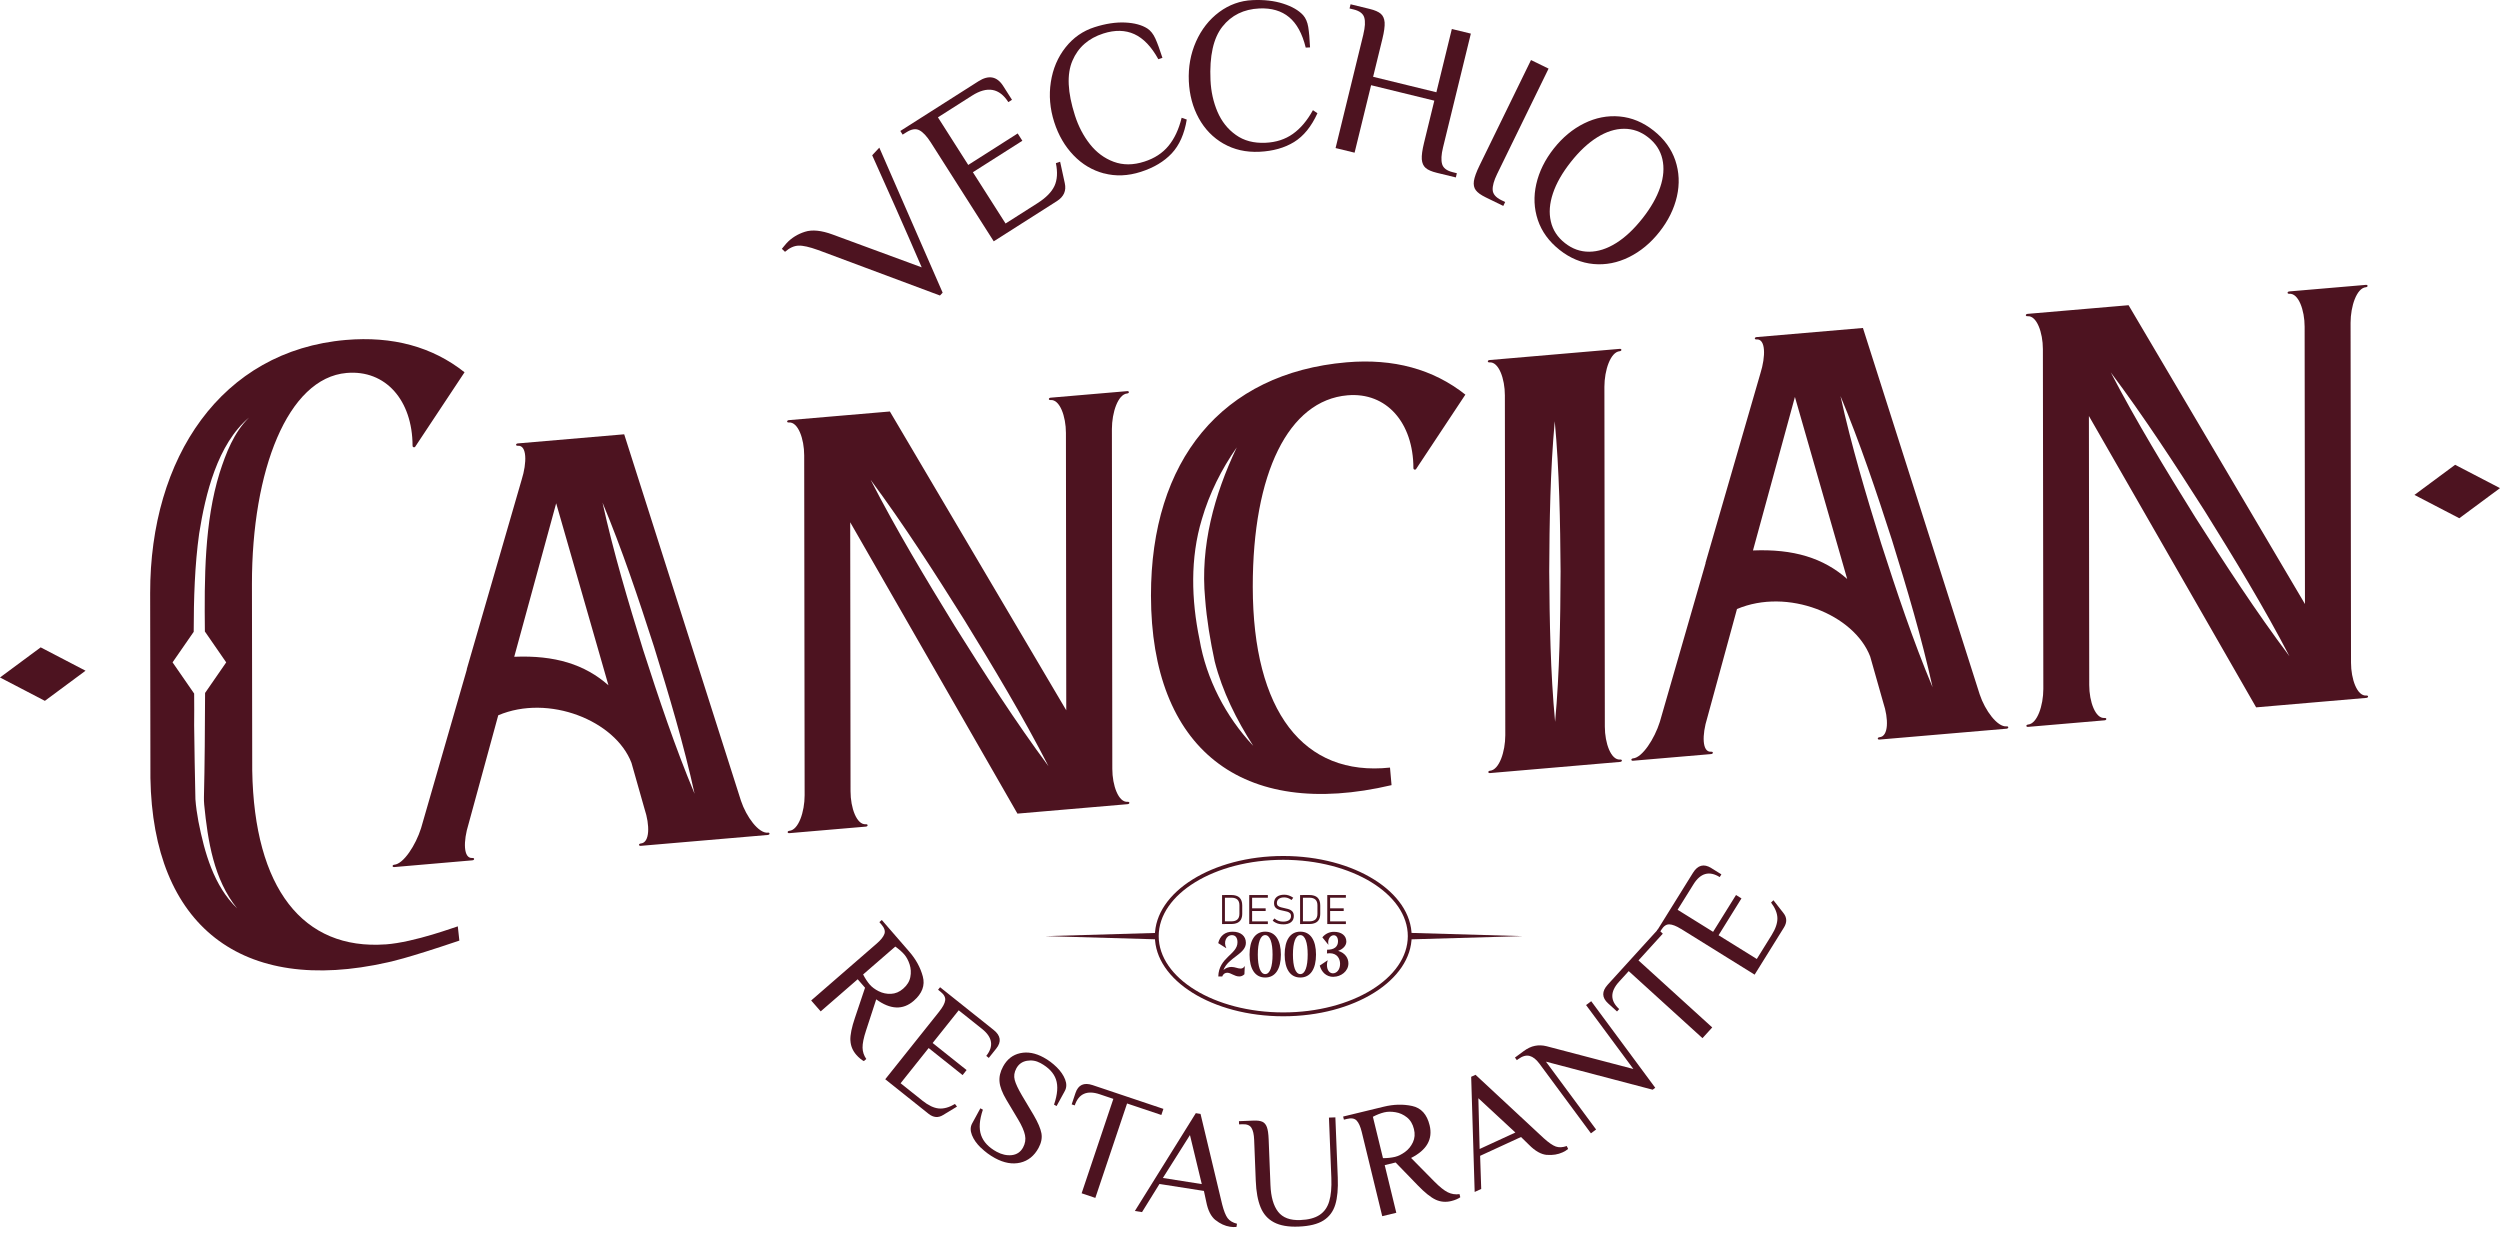 <svg width="121" height="60" viewBox="0 0 121 60" fill="none" xmlns="http://www.w3.org/2000/svg">
<path d="M10.949 32.058L9.926 33.539C9.92 35.218 9.908 37.089 9.871 38.572C9.865 38.686 9.875 38.832 9.883 38.944C10.056 40.689 10.343 42.564 11.478 43.967C10.343 42.873 9.9 41.262 9.603 39.757C9.54 39.406 9.483 39.04 9.458 38.682C9.426 37.492 9.416 36.3 9.397 35.111C9.403 34.604 9.401 34.09 9.397 33.569L8.352 32.058L9.375 30.58C9.377 28.963 9.426 27.348 9.639 25.827C9.94 23.922 10.522 21.496 12.053 20.21C11.321 20.928 10.937 21.927 10.63 22.884C9.891 25.266 9.889 28.001 9.916 30.564L10.949 32.06V32.058ZM18.658 45.708C14.666 45.992 12.303 43.005 12.208 37.291C12.208 37.179 12.194 28.394 12.194 28.28C12.187 22.769 13.924 18.295 16.777 18.051C18.666 17.888 19.964 19.377 19.968 21.575C19.968 21.66 20.08 21.681 20.116 21.591L22.484 18.018C20.926 16.782 19 16.261 16.739 16.454C10.701 16.973 7.26 22.163 7.268 28.703C7.268 28.798 7.28 37.565 7.28 37.659C7.4 44.805 11.693 48.177 18.764 46.578C18.817 46.566 19.6 46.419 22.233 45.525L22.158 44.835C22.095 44.842 20.076 45.608 18.658 45.71" fill="#4D1320"/>
<path d="M31.128 31.456C30.407 29.128 29.683 26.706 29.162 24.328C30.102 26.571 30.905 28.973 31.651 31.289C32.373 33.616 33.097 36.038 33.618 38.417C32.676 36.174 31.875 33.774 31.128 31.456ZM24.889 31.788L26.919 24.359L29.449 33.168C28.3 32.154 26.854 31.706 24.889 31.788ZM37.162 40.302C36.717 40.341 36.123 39.536 35.863 38.757L30.211 21.02L25.062 21.461C24.95 21.471 24.95 21.585 25.062 21.575C25.508 21.536 25.508 22.392 25.249 23.216L22.593 32.383V32.412L20.379 40.085C20.121 40.906 19.529 41.815 19.085 41.852C18.974 41.862 18.974 41.976 19.085 41.966L22.864 41.64C22.976 41.63 22.976 41.516 22.864 41.526C22.419 41.565 22.419 40.709 22.677 39.885L24.115 34.62C26.559 33.583 29.782 34.877 30.563 36.922L31.196 39.153C31.456 39.93 31.458 40.788 31.013 40.825C30.901 40.835 30.901 40.949 31.013 40.939L37.162 40.412C37.274 40.402 37.272 40.288 37.162 40.298" fill="#4D1320"/>
<path d="M46.21 30.299C44.803 28.007 43.365 25.614 42.139 23.224C43.737 25.38 45.246 27.733 46.675 30.01C48.085 32.302 49.523 34.696 50.747 37.085C49.148 34.93 47.639 32.577 46.21 30.299ZM54.578 38.808C54.133 38.846 53.836 38.015 53.836 37.215L53.816 20.766C53.816 19.966 54.11 19.084 54.554 19.045C54.666 19.035 54.666 18.921 54.554 18.931L50.848 19.248C50.737 19.259 50.737 19.373 50.848 19.362C51.294 19.324 51.591 20.155 51.591 20.955L51.607 34.379L43.07 19.916L38.181 20.334C38.069 20.345 38.069 20.459 38.181 20.448C38.626 20.41 38.923 21.241 38.923 22.041L38.944 38.491C38.944 39.29 38.649 40.172 38.206 40.211C38.094 40.221 38.094 40.335 38.206 40.325L41.909 40.008C42.02 39.998 42.02 39.884 41.909 39.894C41.463 39.932 41.166 39.101 41.166 38.301L41.15 25.278L49.244 39.379L54.578 38.922C54.69 38.912 54.69 38.798 54.578 38.808Z" fill="#4D1320"/>
<path d="M91.047 26.3C90.325 23.974 89.601 21.55 89.08 19.172C90.02 21.416 90.823 23.817 91.57 26.134C92.291 28.46 93.015 30.884 93.536 33.261C92.594 31.018 91.793 28.619 91.047 26.3ZM84.844 26.642L86.874 19.213L89.404 28.023C88.255 27.008 86.809 26.561 84.844 26.642ZM97.117 35.157C96.672 35.195 96.078 34.39 95.818 33.611L90.166 15.874L85.017 16.315C84.905 16.326 84.905 16.439 85.017 16.429C85.463 16.391 85.463 17.247 85.204 18.07L82.548 27.238V27.266L80.336 34.939C80.078 35.761 79.486 36.67 79.04 36.706C78.929 36.717 78.929 36.83 79.04 36.82L82.819 36.497C82.931 36.487 82.931 36.373 82.819 36.383C82.374 36.422 82.374 35.566 82.632 34.742L84.07 29.477C86.514 28.44 89.737 29.733 90.518 31.779L91.151 34.01C91.411 34.787 91.413 35.645 90.968 35.681C90.856 35.692 90.856 35.806 90.968 35.795L97.117 35.269C97.229 35.258 97.229 35.145 97.117 35.155" fill="#4D1320"/>
<path d="M106.252 25.038C104.839 22.766 103.393 20.395 102.161 18.024C103.763 20.159 105.28 22.49 106.716 24.745C108.131 27.016 109.575 29.388 110.808 31.759C109.203 29.625 107.688 27.293 106.252 25.038ZM114.531 33.664C114.086 33.703 113.789 32.871 113.789 32.072L113.768 15.622C113.768 14.823 114.063 13.94 114.507 13.902C114.619 13.892 114.619 13.778 114.507 13.788L110.801 14.105C110.69 14.115 110.692 14.229 110.801 14.219C111.247 14.18 111.544 15.012 111.544 15.811L111.56 29.235L103.023 14.772L98.134 15.191C98.022 15.201 98.022 15.315 98.134 15.305C98.579 15.266 98.876 16.098 98.876 16.897L98.897 33.347C98.897 34.146 98.602 35.029 98.159 35.068C98.047 35.078 98.047 35.191 98.159 35.181L101.862 34.864C101.974 34.854 101.974 34.74 101.862 34.75C101.416 34.789 101.119 33.957 101.119 33.158L101.103 20.135L109.197 34.236L114.531 33.778C114.643 33.768 114.643 33.654 114.531 33.664Z" fill="#4D1320"/>
<path d="M75.266 34.926C75.042 32.544 74.998 30.053 74.983 27.657C74.994 25.26 75.032 22.773 75.25 20.387C75.472 22.771 75.516 25.26 75.532 27.655C75.522 30.053 75.486 32.54 75.268 34.926M78.416 36.762C77.971 36.801 77.674 35.969 77.674 35.17L77.653 18.72C77.653 17.921 77.948 17.038 78.392 16.999C78.504 16.989 78.504 16.875 78.392 16.885L72.094 17.426C71.982 17.436 71.982 17.55 72.094 17.54C72.539 17.502 72.836 18.333 72.836 19.133L72.856 35.583C72.856 36.382 72.561 37.264 72.118 37.303C72.006 37.313 72.006 37.427 72.118 37.417L78.416 36.876C78.528 36.866 78.528 36.752 78.416 36.762Z" fill="#4D1320"/>
<path d="M60.655 36.097C59.327 34.684 58.383 32.862 58.056 30.948C57.661 29.04 57.6 27.015 58.169 25.134C58.533 23.879 59.123 22.708 59.859 21.654C58.767 23.95 58.086 26.435 58.328 28.977C58.405 29.99 58.578 31.019 58.792 32.014C59.164 33.472 59.843 34.832 60.657 36.099M65.177 17.536C59.139 18.055 55.699 22.291 55.707 28.831C55.715 36.227 60.091 39.709 67.351 38.001L67.276 37.151C63.091 37.596 60.642 34.436 60.634 28.408C60.628 22.897 62.365 19.377 65.218 19.133C67.107 18.97 68.405 20.459 68.409 22.657C68.409 22.742 68.521 22.763 68.557 22.673L70.924 19.1C69.367 17.864 67.441 17.343 65.179 17.536" fill="#4D1320"/>
<path d="M116.859 23.954L119.031 25.083L121 23.625L118.828 22.496L116.859 23.954Z" fill="#4D1320"/>
<path d="M0 32.79L2.172 33.921L4.14 32.463L1.969 31.332L0 32.79Z" fill="#4D1320"/>
<path d="M59.28 44.724V44.593H59.597C59.727 44.593 59.825 44.563 59.89 44.502C59.955 44.441 59.988 44.349 59.988 44.227V43.815C59.988 43.693 59.955 43.601 59.89 43.54C59.825 43.479 59.727 43.449 59.597 43.449H59.28V43.318H59.591C59.77 43.318 59.904 43.361 59.992 43.444C60.079 43.528 60.124 43.654 60.124 43.823V44.221C60.124 44.333 60.103 44.427 60.065 44.5C60.026 44.575 59.965 44.63 59.886 44.667C59.807 44.703 59.707 44.722 59.589 44.722H59.278L59.28 44.724ZM59.148 43.32H59.286V44.724H59.148V43.32Z" fill="#4D1320"/>
<path d="M60.559 44.595H61.364V44.725H60.559V44.595ZM60.559 43.963H61.258V44.093H60.559V43.963ZM60.559 43.32H61.364V43.45H60.559V43.32ZM60.463 43.32H60.602V44.724H60.463V43.32Z" fill="#4D1320"/>
<path d="M62.106 44.737C62.037 44.737 61.974 44.731 61.913 44.719C61.852 44.707 61.797 44.687 61.745 44.66C61.692 44.634 61.643 44.601 61.598 44.562L61.681 44.453C61.74 44.504 61.806 44.542 61.877 44.569C61.948 44.595 62.023 44.607 62.106 44.607C62.227 44.607 62.32 44.583 62.387 44.536C62.452 44.489 62.485 44.422 62.485 44.335C62.485 44.276 62.468 44.229 62.436 44.199C62.404 44.168 62.363 44.144 62.31 44.127C62.257 44.111 62.202 44.097 62.141 44.087C62.084 44.077 62.029 44.064 61.972 44.05C61.915 44.036 61.864 44.017 61.818 43.993C61.771 43.969 61.734 43.934 61.706 43.891C61.677 43.847 61.663 43.79 61.663 43.717C61.663 43.584 61.706 43.483 61.793 43.411C61.881 43.34 62.003 43.304 62.161 43.304C62.237 43.304 62.31 43.316 62.381 43.34C62.452 43.365 62.523 43.401 62.593 43.45L62.511 43.56C62.45 43.517 62.391 43.487 62.334 43.464C62.277 43.444 62.218 43.434 62.161 43.434C62.048 43.434 61.958 43.458 61.895 43.505C61.832 43.554 61.801 43.621 61.801 43.708C61.801 43.767 61.82 43.812 61.854 43.843C61.891 43.873 61.936 43.895 61.993 43.912C62.05 43.928 62.111 43.942 62.174 43.955C62.229 43.965 62.281 43.979 62.334 43.993C62.387 44.007 62.436 44.028 62.479 44.054C62.521 44.081 62.556 44.115 62.582 44.16C62.609 44.205 62.621 44.261 62.621 44.331C62.621 44.463 62.576 44.562 62.487 44.634C62.397 44.705 62.269 44.739 62.106 44.739" fill="#4D1320"/>
<path d="M63.056 44.724V44.593H63.373C63.504 44.593 63.601 44.563 63.666 44.502C63.731 44.441 63.764 44.349 63.764 44.227V43.815C63.764 43.693 63.731 43.601 63.666 43.54C63.601 43.479 63.504 43.449 63.373 43.449H63.056V43.318H63.367C63.546 43.318 63.681 43.361 63.768 43.444C63.855 43.528 63.9 43.654 63.9 43.823V44.221C63.9 44.333 63.88 44.427 63.841 44.5C63.803 44.575 63.742 44.63 63.662 44.667C63.583 44.703 63.483 44.722 63.365 44.722H63.054L63.056 44.724ZM62.924 43.32H63.062V44.724H62.924V43.32Z" fill="#4D1320"/>
<path d="M64.335 44.595H65.141V44.725H64.335V44.595ZM64.335 43.963H65.035V44.093H64.335V43.963ZM64.335 43.32H65.141V43.45H64.335V43.32ZM64.24 43.32H64.378V44.724H64.24V43.32Z" fill="#4D1320"/>
<path d="M58.965 47.262C58.989 46.33 59.894 46.198 59.894 45.606C59.894 45.385 59.796 45.261 59.626 45.261C59.353 45.261 59.205 45.59 59.351 45.881C59.355 45.889 59.351 45.893 59.343 45.889L58.962 45.647C59.044 45.295 59.292 45.094 59.656 45.094C60.053 45.094 60.301 45.303 60.301 45.633C60.301 46.178 59.444 46.34 59.215 46.948C59.325 46.851 59.471 46.8 59.601 46.8C59.776 46.8 59.904 46.879 60.048 46.879C60.142 46.879 60.199 46.828 60.233 46.769C60.238 46.761 60.246 46.761 60.246 46.769L60.23 47.154C60.144 47.235 60.063 47.26 59.979 47.26C59.745 47.26 59.581 47.081 59.398 47.081C59.304 47.081 59.205 47.129 59.158 47.26H58.967L58.965 47.262Z" fill="#4D1320"/>
<path d="M61.236 47.146C61.468 47.146 61.592 46.786 61.592 46.202C61.592 45.618 61.468 45.259 61.236 45.259C61.004 45.259 60.878 45.618 60.878 46.202C60.878 46.786 61.002 47.146 61.236 47.146ZM61.236 45.092C61.728 45.092 61.995 45.509 61.995 46.202C61.995 46.896 61.728 47.312 61.236 47.312C60.744 47.312 60.478 46.896 60.478 46.202C60.478 45.509 60.744 45.092 61.236 45.092Z" fill="#4D1320"/>
<path d="M62.936 47.146C63.168 47.146 63.292 46.786 63.292 46.202C63.292 45.618 63.168 45.259 62.936 45.259C62.704 45.259 62.578 45.618 62.578 46.202C62.578 46.786 62.702 47.146 62.936 47.146ZM62.936 45.092C63.428 45.092 63.695 45.509 63.695 46.202C63.695 46.896 63.428 47.312 62.936 47.312C62.444 47.312 62.178 46.896 62.178 46.202C62.178 45.509 62.444 45.092 62.936 45.092Z" fill="#4D1320"/>
<path d="M64.539 47.28C64.191 47.28 63.963 47.05 63.876 46.735L64.254 46.48C64.254 46.48 64.262 46.486 64.26 46.489C64.236 46.558 64.224 46.627 64.224 46.7C64.224 46.979 64.366 47.109 64.514 47.109C64.683 47.109 64.86 46.948 64.86 46.651C64.86 46.395 64.716 46.137 64.356 46.137C64.317 46.137 64.27 46.141 64.225 46.147L64.232 45.966C64.581 45.97 64.76 45.815 64.76 45.557C64.76 45.384 64.679 45.266 64.555 45.266C64.364 45.266 64.246 45.496 64.295 45.714C64.295 45.722 64.293 45.726 64.287 45.72L64.002 45.368C64.144 45.195 64.337 45.1 64.567 45.1C64.929 45.1 65.163 45.285 65.163 45.573C65.163 45.765 65.002 45.938 64.764 46.021C65.118 46.125 65.263 46.385 65.263 46.629C65.263 47.011 64.899 47.276 64.541 47.276" fill="#4D1320"/>
<path d="M62.111 41.615C58.786 41.615 56.081 43.272 56.081 45.308C56.081 47.343 58.786 49.001 62.111 49.001C65.436 49.001 68.138 47.343 68.138 45.308C68.138 43.272 65.433 41.615 62.111 41.615ZM62.111 49.188C58.684 49.188 55.896 47.447 55.896 45.31C55.896 43.172 58.684 41.43 62.111 41.43C65.537 41.43 68.325 43.17 68.325 45.31C68.325 47.449 65.537 49.188 62.111 49.188Z" fill="#4D1320"/>
<path d="M68.27 45.152L73.7 45.309L68.27 45.465V45.152Z" fill="#4D1320"/>
<path d="M56.022 45.465L50.592 45.309L56.022 45.152V45.465Z" fill="#4D1320"/>
<path d="M39.59 12.1C39.174 11.95 38.858 11.879 38.643 11.889C38.427 11.899 38.212 11.997 37.994 12.188L37.842 12.043C37.866 12.017 37.898 11.978 37.939 11.925C37.98 11.873 38.025 11.82 38.071 11.769C38.311 11.513 38.606 11.33 38.958 11.218C39.31 11.106 39.755 11.151 40.296 11.35L44.611 12.94L43.987 11.502C43.694 10.823 43.102 9.493 42.214 7.515L42.559 7.146L45.624 14.165L45.494 14.303L39.593 12.1H39.59Z" fill="#4D1320"/>
<path d="M45.051 6.895C44.859 6.594 44.674 6.396 44.499 6.305C44.325 6.213 44.113 6.246 43.865 6.405L43.688 6.516L43.576 6.339L47.353 3.936C47.855 3.616 48.256 3.692 48.557 4.166L48.98 4.83L48.803 4.942C48.37 4.263 47.784 4.159 47.046 4.629L45.396 5.679L46.863 7.983L49.256 6.459L49.482 6.813L47.088 8.336L48.669 10.818L50.22 9.831C50.627 9.571 50.899 9.294 51.036 9.001C51.172 8.707 51.196 8.338 51.105 7.897L51.31 7.828L51.536 8.867C51.617 9.231 51.491 9.518 51.154 9.734L48.097 11.68L45.051 6.895Z" fill="#4D1320"/>
<path d="M53.437 8.395C52.87 8.244 52.378 7.954 51.959 7.516C51.54 7.081 51.229 6.546 51.025 5.912C50.816 5.259 50.761 4.61 50.861 3.968C50.96 3.325 51.198 2.768 51.572 2.294C51.947 1.82 52.414 1.495 52.974 1.316C53.506 1.145 54.001 1.07 54.452 1.09C54.904 1.111 55.264 1.208 55.532 1.379C55.691 1.483 55.819 1.645 55.92 1.867C56.02 2.089 56.134 2.4 56.262 2.8L56.063 2.866C55.729 2.259 55.343 1.855 54.904 1.653C54.464 1.452 53.964 1.442 53.403 1.621C52.683 1.851 52.182 2.29 51.906 2.939C51.627 3.587 51.668 4.47 52.028 5.591C52.197 6.117 52.439 6.581 52.754 6.979C53.069 7.378 53.452 7.663 53.903 7.83C54.354 7.998 54.851 7.996 55.389 7.821C55.876 7.665 56.264 7.413 56.553 7.063C56.842 6.713 57.055 6.26 57.191 5.7L57.439 5.786C57.325 6.483 57.081 7.03 56.711 7.425C56.341 7.819 55.843 8.116 55.215 8.318C54.594 8.517 54.001 8.541 53.435 8.391" fill="#4D1320"/>
<path d="M59.219 6.955C58.71 6.662 58.312 6.252 58.021 5.723C57.73 5.194 57.57 4.596 57.539 3.931C57.509 3.246 57.624 2.607 57.887 2.013C58.151 1.42 58.525 0.944 59.009 0.584C59.493 0.226 60.03 0.033 60.618 0.006C61.177 -0.02 61.673 0.037 62.102 0.175C62.534 0.313 62.855 0.5 63.071 0.734C63.197 0.877 63.278 1.066 63.319 1.306C63.357 1.546 63.388 1.875 63.406 2.294L63.197 2.304C63.032 1.633 62.766 1.141 62.393 0.832C62.021 0.523 61.541 0.383 60.953 0.409C60.199 0.444 59.601 0.736 59.164 1.29C58.727 1.843 58.535 2.707 58.588 3.88C58.613 4.433 58.727 4.942 58.926 5.41C59.127 5.877 59.422 6.252 59.815 6.53C60.205 6.811 60.685 6.937 61.252 6.91C61.763 6.888 62.204 6.744 62.574 6.481C62.944 6.219 63.268 5.837 63.546 5.332L63.764 5.481C63.471 6.125 63.095 6.589 62.633 6.874C62.174 7.156 61.614 7.315 60.956 7.346C60.305 7.376 59.725 7.244 59.219 6.953" fill="#4D1320"/>
<path d="M65.987 1.655C66.072 1.307 66.086 1.039 66.031 0.85C65.977 0.661 65.806 0.53 65.521 0.459L65.318 0.41L65.368 0.207L66.288 0.431C66.54 0.492 66.721 0.571 66.831 0.667C66.94 0.762 67.001 0.9 67.016 1.086C67.028 1.269 66.993 1.535 66.908 1.881L66.459 3.717L69.521 4.465L70.269 1.403L71.189 1.627L69.842 7.138C69.757 7.485 69.743 7.754 69.798 7.943C69.853 8.132 70.021 8.262 70.308 8.333L70.511 8.384L70.463 8.588L69.543 8.364C69.291 8.303 69.11 8.224 69.001 8.128C68.891 8.032 68.83 7.894 68.815 7.709C68.803 7.526 68.838 7.26 68.923 6.914L69.421 4.872L66.361 4.124L65.562 7.39L64.642 7.166L65.989 1.655H65.987Z" fill="#4D1320"/>
<path d="M71.429 9.206C71.341 9.09 71.311 8.94 71.337 8.759C71.364 8.578 71.455 8.326 71.612 8.005L74.101 2.906L74.951 3.321L72.462 8.419C72.305 8.741 72.234 8.999 72.246 9.196C72.258 9.393 72.397 9.556 72.661 9.686L72.85 9.778L72.759 9.967L71.909 9.552C71.675 9.438 71.516 9.324 71.429 9.206Z" fill="#4D1320"/>
<path d="M76.917 12.183C77.344 12.181 77.775 12.043 78.215 11.768C78.654 11.496 79.079 11.097 79.492 10.574C79.905 10.052 80.192 9.545 80.356 9.055C80.521 8.565 80.553 8.112 80.458 7.697C80.362 7.282 80.135 6.934 79.777 6.652C79.419 6.369 79.028 6.231 78.601 6.233C78.174 6.235 77.743 6.373 77.304 6.647C76.865 6.92 76.439 7.319 76.027 7.841C75.614 8.364 75.325 8.87 75.162 9.36C74.998 9.85 74.963 10.304 75.061 10.719C75.156 11.134 75.384 11.483 75.742 11.764C76.1 12.047 76.49 12.185 76.917 12.183ZM74.432 10.65C74.245 10.09 74.219 9.509 74.357 8.905C74.495 8.301 74.778 7.729 75.203 7.19C75.628 6.652 76.118 6.245 76.675 5.97C77.231 5.696 77.804 5.584 78.39 5.637C78.977 5.69 79.526 5.917 80.037 6.322C80.547 6.725 80.897 7.207 81.086 7.766C81.273 8.325 81.3 8.907 81.162 9.511C81.023 10.115 80.74 10.688 80.316 11.225C79.891 11.764 79.398 12.171 78.843 12.445C78.286 12.72 77.715 12.832 77.129 12.779C76.541 12.726 75.992 12.498 75.482 12.094C74.971 11.689 74.621 11.209 74.432 10.65Z" fill="#4D1320"/>
<path d="M42.533 47.977C42.716 48.069 42.913 48.111 43.125 48.101C43.336 48.093 43.534 48.01 43.713 47.853C43.904 47.687 44.022 47.497 44.06 47.288C44.101 47.078 44.089 46.875 44.026 46.68C43.963 46.485 43.877 46.326 43.774 46.204C43.656 46.066 43.507 45.938 43.332 45.814L41.775 47.164C41.872 47.355 41.98 47.518 42.098 47.656C42.204 47.778 42.348 47.884 42.531 47.977M41.158 50.353C41.148 50.09 41.221 49.726 41.38 49.261L41.868 47.806L41.512 47.396L39.721 48.951L39.261 48.423L42.433 45.669C42.633 45.496 42.757 45.34 42.806 45.201C42.854 45.063 42.806 44.913 42.663 44.748L42.562 44.63L42.679 44.528L44.005 46.056C44.329 46.428 44.548 46.828 44.664 47.26C44.78 47.691 44.634 48.085 44.223 48.441C43.702 48.892 43.096 48.868 42.409 48.368L41.917 49.877C41.799 50.233 41.744 50.509 41.748 50.709C41.752 50.908 41.813 51.091 41.929 51.255L41.811 51.357C41.764 51.335 41.707 51.298 41.64 51.243C41.573 51.188 41.508 51.127 41.447 51.056C41.266 50.849 41.171 50.615 41.16 50.353" fill="#4D1320"/>
<path d="M45.465 48.95C45.63 48.742 45.724 48.567 45.746 48.423C45.769 48.278 45.695 48.138 45.525 48.002L45.402 47.904L45.5 47.782L48.091 49.848C48.437 50.123 48.479 50.422 48.221 50.747L47.857 51.203L47.735 51.105C48.107 50.639 48.038 50.204 47.532 49.8L46.401 48.899L45.14 50.481L46.783 51.791L46.59 52.035L44.947 50.725L43.589 52.429L44.652 53.277C44.933 53.501 45.191 53.625 45.431 53.649C45.669 53.674 45.933 53.602 46.22 53.432L46.318 53.56L45.644 53.968C45.411 54.113 45.177 54.093 44.945 53.91L42.846 52.236L45.465 48.952V48.95Z" fill="#4D1320"/>
<path d="M47.473 55.552C47.267 55.353 47.125 55.147 47.041 54.936C46.958 54.724 46.962 54.537 47.052 54.374L47.45 53.642L47.572 53.709C47.401 54.208 47.373 54.618 47.485 54.942C47.597 55.265 47.851 55.536 48.241 55.747C48.487 55.881 48.731 55.934 48.974 55.908C49.215 55.879 49.397 55.757 49.516 55.538C49.62 55.346 49.653 55.147 49.61 54.942C49.567 54.736 49.458 54.484 49.279 54.185L48.709 53.23C48.512 52.898 48.4 52.609 48.378 52.367C48.353 52.123 48.41 51.875 48.55 51.619C48.742 51.267 49.016 51.053 49.376 50.974C49.734 50.895 50.112 50.964 50.509 51.18C50.741 51.306 50.952 51.464 51.145 51.653C51.337 51.843 51.473 52.042 51.552 52.247C51.631 52.453 51.627 52.638 51.538 52.802L51.139 53.532L51.015 53.465C51.186 52.967 51.217 52.56 51.109 52.245C51.001 51.93 50.751 51.666 50.358 51.452C50.149 51.338 49.929 51.302 49.702 51.342C49.472 51.383 49.303 51.505 49.191 51.71C49.089 51.898 49.063 52.083 49.112 52.27C49.161 52.457 49.279 52.705 49.462 53.018L50.031 53.974C50.238 54.33 50.362 54.62 50.405 54.85C50.446 55.078 50.399 55.316 50.265 55.562C50.057 55.944 49.763 56.182 49.382 56.272C49.002 56.361 48.593 56.29 48.156 56.052C47.906 55.916 47.678 55.747 47.475 55.548" fill="#4D1320"/>
<path d="M53.887 53.186L53.224 52.962C52.61 52.757 52.207 52.936 52.018 53.501L51.869 53.452L52.054 52.899C52.187 52.507 52.461 52.379 52.88 52.519L56.309 53.67L56.209 53.965L54.55 53.408L53.014 57.979L52.351 57.755L53.887 53.184V53.186Z" fill="#4D1320"/>
<path d="M56.282 57.013L58.166 57.31L57.594 54.937L56.282 57.015V57.013ZM58.835 59.057C58.615 58.884 58.464 58.587 58.383 58.17L58.269 57.641L56.118 57.304L55.274 58.666L54.928 58.611L57.877 53.877L58.106 53.914L59.152 58.29C59.233 58.607 59.321 58.829 59.416 58.957C59.512 59.085 59.662 59.175 59.87 59.229L59.845 59.384C59.75 59.394 59.644 59.392 59.532 59.374C59.286 59.335 59.054 59.229 58.835 59.054" fill="#4D1320"/>
<path d="M61.659 59.16C61.362 59.004 61.147 58.761 61.013 58.434C60.878 58.107 60.799 57.68 60.779 57.151L60.701 55.168C60.691 54.904 60.647 54.709 60.569 54.587C60.492 54.462 60.343 54.403 60.126 54.414L59.971 54.42L59.965 54.265L60.665 54.237C60.856 54.228 61.002 54.249 61.1 54.294C61.198 54.338 61.271 54.426 61.318 54.554C61.364 54.682 61.393 54.877 61.403 55.142L61.49 57.356C61.513 57.932 61.637 58.363 61.861 58.65C62.084 58.936 62.442 59.071 62.936 59.05C63.331 59.036 63.64 58.953 63.866 58.804C64.091 58.656 64.248 58.436 64.333 58.147C64.421 57.858 64.455 57.478 64.437 57.007L64.321 54.092L64.632 54.08L64.748 56.994C64.769 57.533 64.73 57.97 64.628 58.304C64.527 58.637 64.335 58.894 64.055 59.071C63.774 59.248 63.374 59.347 62.855 59.367C62.357 59.388 61.96 59.319 61.663 59.162" fill="#4D1320"/>
<path d="M68.004 55.754C68.169 55.634 68.297 55.477 68.386 55.284C68.476 55.091 68.492 54.879 68.435 54.648C68.376 54.401 68.26 54.21 68.093 54.078C67.925 53.946 67.74 53.862 67.536 53.83C67.333 53.797 67.154 53.8 66.997 53.838C66.82 53.881 66.637 53.952 66.448 54.052L66.936 56.055C67.15 56.055 67.345 56.034 67.522 55.992C67.679 55.953 67.839 55.874 68.004 55.754ZM69.486 58.064C69.249 57.954 68.958 57.722 68.616 57.367L67.548 56.264L67.02 56.392L67.581 58.699L66.9 58.863L65.907 54.782C65.844 54.526 65.763 54.343 65.663 54.237C65.564 54.131 65.407 54.102 65.195 54.155L65.045 54.192L65.008 54.041L66.973 53.564C67.451 53.448 67.908 53.435 68.346 53.529C68.783 53.623 69.066 53.934 69.194 54.465C69.356 55.136 69.057 55.66 68.297 56.045L69.411 57.175C69.674 57.442 69.895 57.619 70.072 57.706C70.251 57.794 70.44 57.824 70.641 57.796L70.678 57.946C70.638 57.977 70.579 58.011 70.497 58.046C70.418 58.08 70.332 58.109 70.241 58.131C69.975 58.196 69.722 58.174 69.484 58.064" fill="#4D1320"/>
<path d="M71.614 55.611L73.344 54.814L71.553 53.154L71.614 55.611ZM74.872 55.898C74.593 55.875 74.304 55.713 74.005 55.41L73.617 55.031L71.638 55.942L71.691 57.545L71.374 57.691L71.205 52.117L71.416 52.02L74.711 55.084C74.955 55.304 75.152 55.44 75.303 55.493C75.453 55.546 75.628 55.538 75.831 55.468L75.897 55.609C75.823 55.672 75.734 55.727 75.63 55.774C75.404 55.877 75.152 55.918 74.874 55.896" fill="#4D1320"/>
<path d="M74.823 51.383L77.251 54.668L77.001 54.853L74.503 51.475C74.355 51.276 74.198 51.151 74.034 51.107C73.867 51.062 73.682 51.115 73.478 51.265L73.415 51.312L73.324 51.186L73.731 50.885C73.922 50.743 74.109 50.653 74.288 50.619C74.467 50.582 74.656 50.588 74.853 50.637L79.055 51.739L76.765 48.644L77.015 48.459L80.114 52.648L79.99 52.742L74.827 51.385L74.823 51.383Z" fill="#4D1320"/>
<path d="M78.833 46.999L78.361 47.517C77.924 47.997 77.928 48.437 78.369 48.839L78.264 48.955L77.832 48.563C77.525 48.284 77.519 47.981 77.816 47.656L80.25 44.98L80.48 45.189L79.303 46.484L82.872 49.728L82.4 50.247L78.831 47.003L78.833 46.999Z" fill="#4D1320"/>
<path d="M81.355 44.957C81.129 44.816 80.944 44.745 80.797 44.739C80.651 44.733 80.521 44.822 80.405 45.008L80.324 45.14L80.191 45.058L81.94 42.244C82.172 41.87 82.465 41.792 82.819 42.01L83.315 42.319L83.234 42.451C82.727 42.136 82.302 42.254 81.961 42.805L81.196 44.033L82.914 45.101L84.023 43.318L84.287 43.482L83.179 45.266L85.029 46.415L85.747 45.258C85.936 44.955 86.03 44.682 86.026 44.442C86.022 44.202 85.92 43.95 85.719 43.684L85.835 43.572L86.319 44.192C86.49 44.408 86.498 44.642 86.341 44.894L84.924 47.173L81.357 44.955L81.355 44.957Z" fill="#4D1320"/>
</svg>
